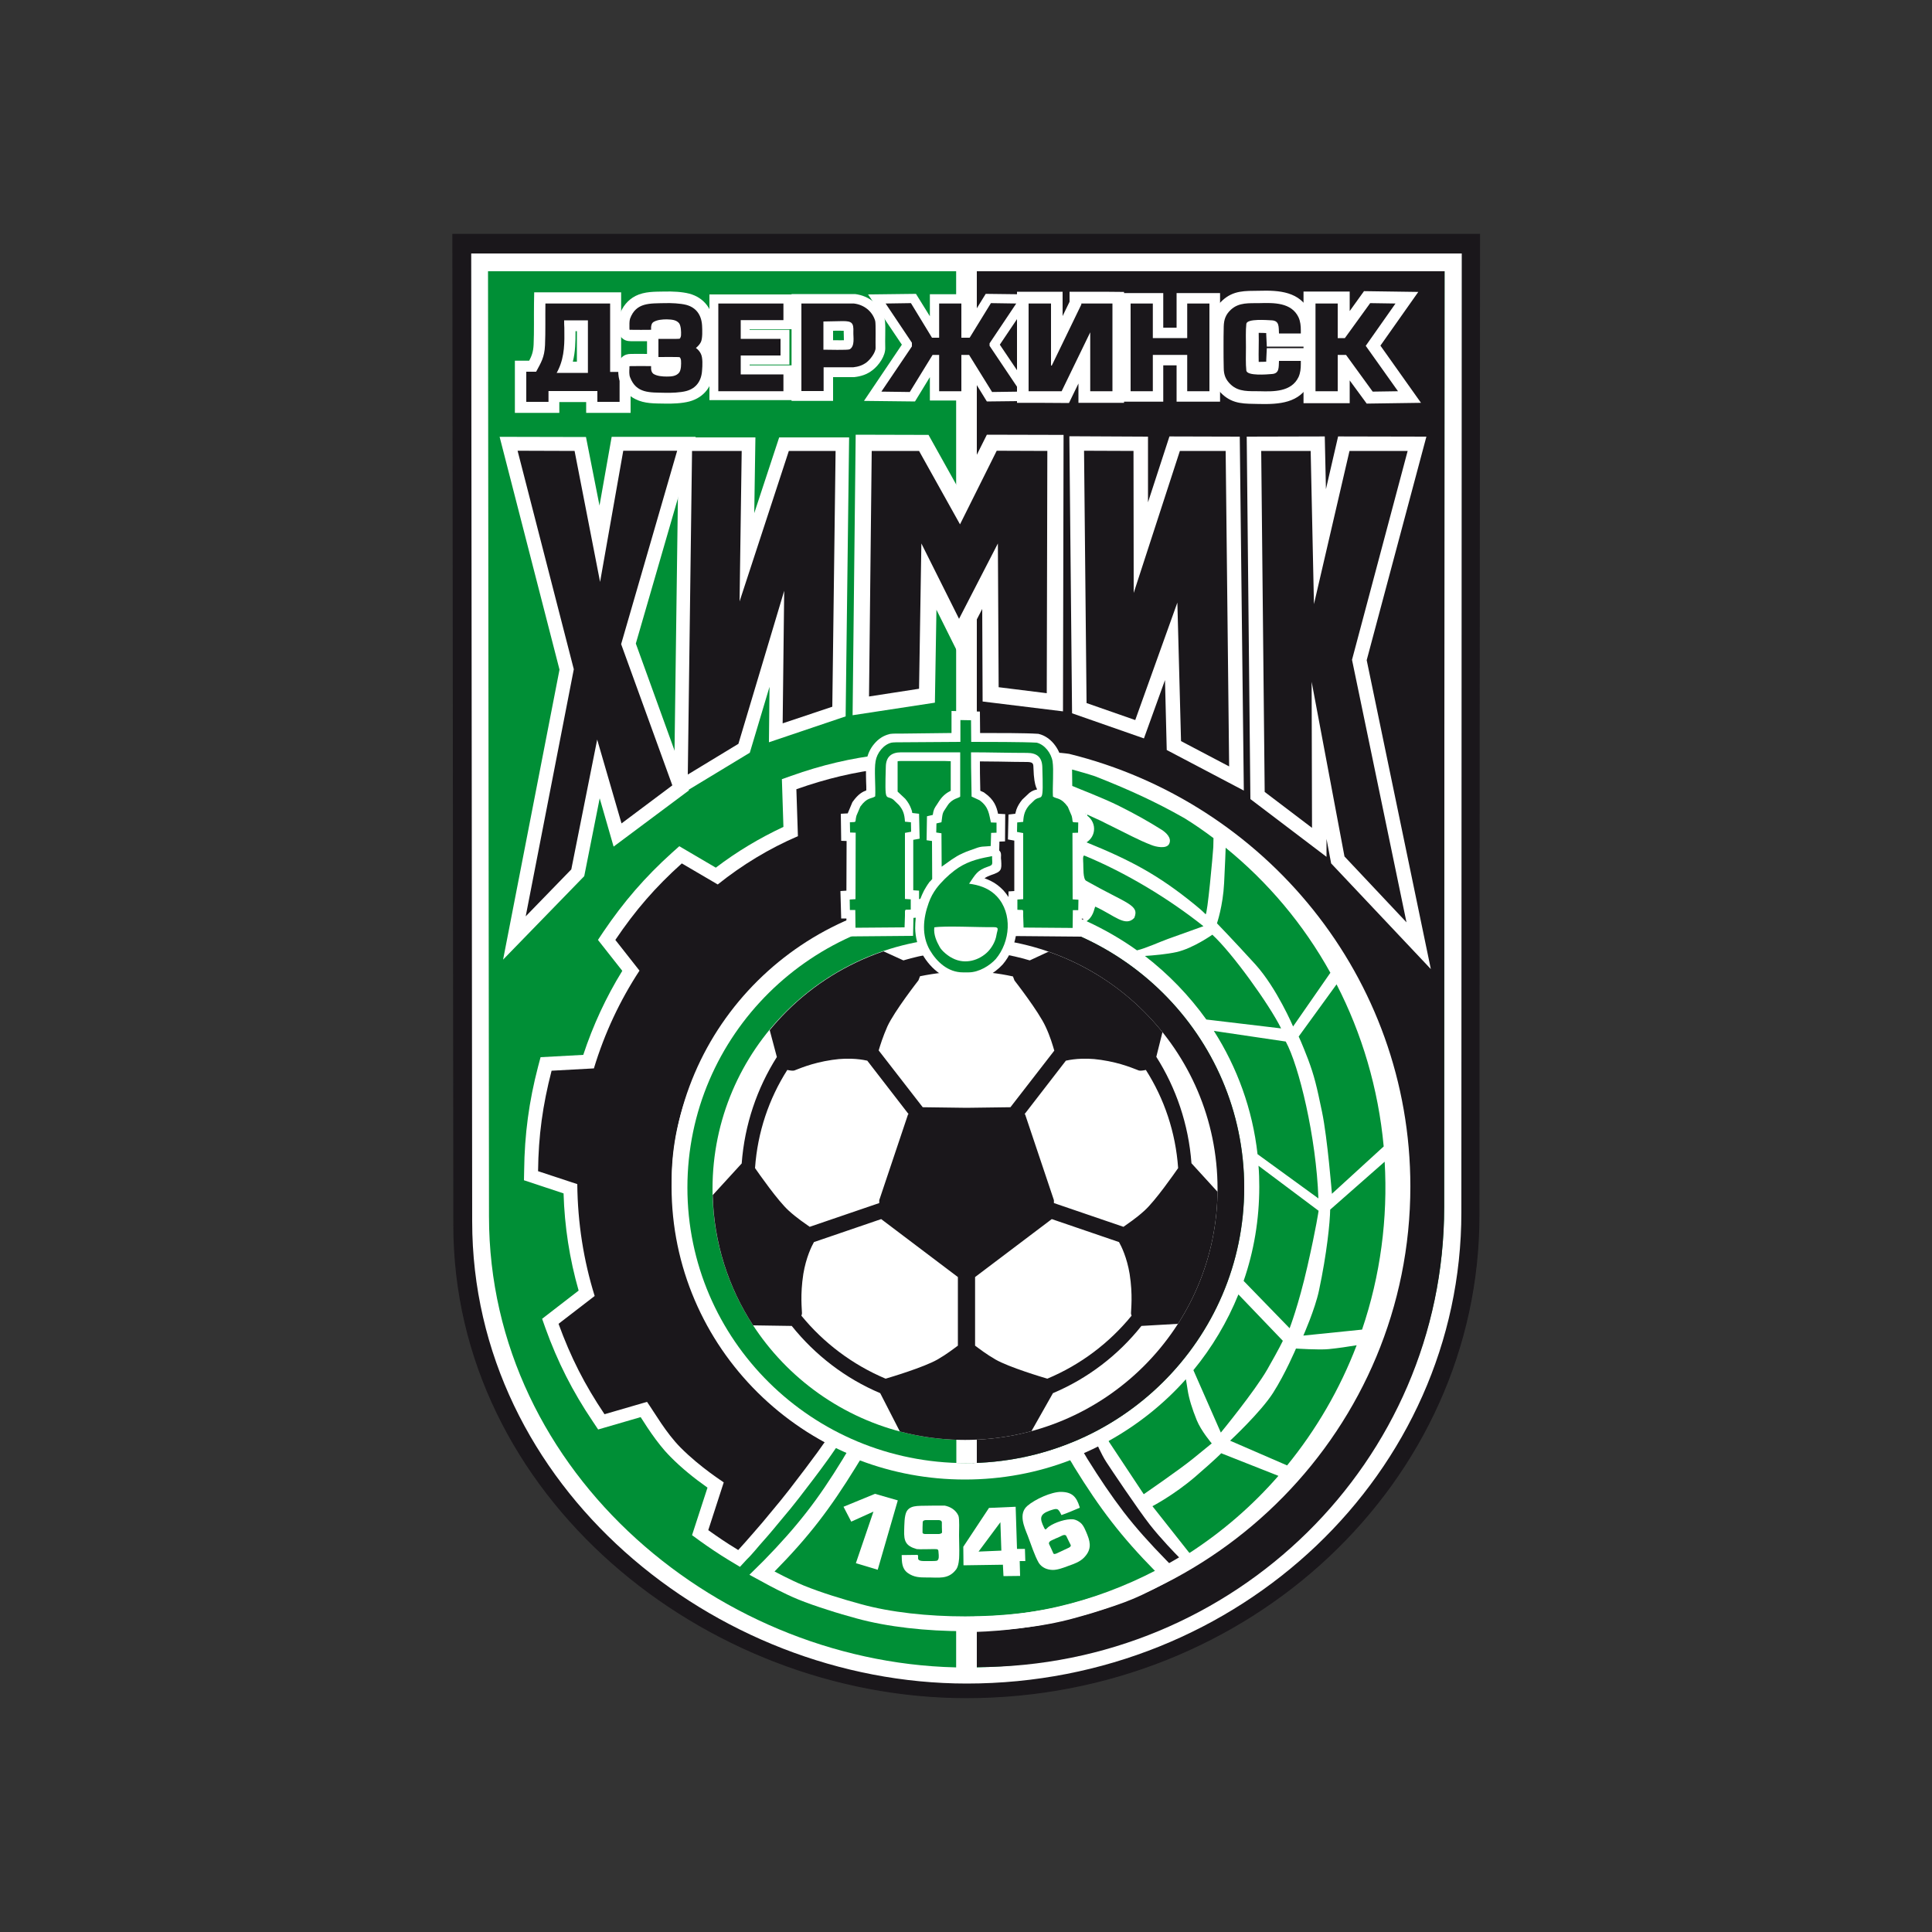 <?xml version="1.0" encoding="UTF-8"?> <svg xmlns="http://www.w3.org/2000/svg" xmlns:xlink="http://www.w3.org/1999/xlink" version="1.1" id="Layer_1" x="0px" y="0px" viewBox="0 0 1000 1000" style="enable-background:new 0 0 1000 1000;" xml:space="preserve"><rect x="0" y="0" width="1000" height="1000" fill="#333333" stroke="none"/> <style type="text/css"> .st0{fill-rule:evenodd;clip-rule:evenodd;fill:#1A171B;} .st1{clip-path:url(#SVGID_00000165214615407463649210000009521556150699102397_);fill-rule:evenodd;clip-rule:evenodd;fill:#FFFFFF;} .st2{clip-path:url(#SVGID_00000165214615407463649210000009521556150699102397_);fill-rule:evenodd;clip-rule:evenodd;fill:#008F36;} .st3{clip-path:url(#SVGID_00000165214615407463649210000009521556150699102397_);fill-rule:evenodd;clip-rule:evenodd;fill:#1A171B;} .st4{fill:none;stroke:#1A171B;stroke-width:0.527;stroke-miterlimit:22.926;} .st5{fill-rule:evenodd;clip-rule:evenodd;fill:#FFFFFF;} .st6{fill-rule:evenodd;clip-rule:evenodd;fill:#008F36;} .st7{clip-path:url(#SVGID_00000138569172065664283280000013689328238143900051_);fill-rule:evenodd;clip-rule:evenodd;fill:#1A171B;} .st8{clip-path:url(#SVGID_00000138569172065664283280000013689328238143900051_);fill-rule:evenodd;clip-rule:evenodd;fill:#FFFFFF;} .st9{clip-path:url(#SVGID_00000072998494418477407060000001404767217726571683_);fill-rule:evenodd;clip-rule:evenodd;fill:#1A171B;} .st10{fill:#FFFFFF;} </style> <g> <path class="st0" d="M765.5,629.1c0,137.8-118.8,249.6-265.3,249.6c-135.6,0-265.3-104.6-265.3-244.7l-0.5-512.7h531.4 C765.7,290.6,765.5,459.8,765.5,629.1L765.5,629.1z"></path> <g> <defs> <path id="SVGID_1_" d="M765.5,629.1c0,137.8-118.8,249.6-265.3,249.6c-135.6,0-265.3-104.6-265.3-244.7l-0.5-512.7h531.4 C765.7,290.6,765.5,459.8,765.5,629.1L765.5,629.1z"></path> </defs> <clipPath id="SVGID_00000124840285211462272740000014939485461383795365_"> <use xlink:href="#SVGID_1_" style="overflow:visible;"></use> </clipPath> <path style="clip-path:url(#SVGID_00000124840285211462272740000014939485461383795365_);fill-rule:evenodd;clip-rule:evenodd;fill:#FFFFFF;" d=" M756.4,627.5c0,134.7-114.6,243.9-256,243.9c-130.8,0-256-102.2-256-239.2l-0.5-501h512.7C756.6,296.6,756.4,462,756.4,627.5 L756.4,627.5z"></path> <path style="clip-path:url(#SVGID_00000124840285211462272740000014939485461383795365_);fill-rule:evenodd;clip-rule:evenodd;fill:#008F36;" d=" M747.5,625c0,131.5-110.7,238.1-247.2,238.1c-126.3,0-247.2-99.8-247.2-233.5l-0.5-489.2h495.1C747.7,302,747.5,463.5,747.5,625 L747.5,625z"></path> <path style="clip-path:url(#SVGID_00000124840285211462272740000014939485461383795365_);fill-rule:evenodd;clip-rule:evenodd;fill:#1A171B;" d=" M747.5,624.8c0,131.5-108.3,238.1-241.9,238.1V140.4h242.1C747.7,301.8,747.5,463.3,747.5,624.8L747.5,624.8z"></path> <polygon style="clip-path:url(#SVGID_00000124840285211462272740000014939485461383795365_);fill-rule:evenodd;clip-rule:evenodd;fill:#FFFFFF;" points=" 494.9,136.4 505.6,136.4 505.6,868.7 494.9,868.7 494.9,136.4 "></polygon> </g> <path class="st4" d="M765.5,629.1c0,137.8-118.8,249.6-265.3,249.6c-135.6,0-265.3-104.6-265.3-244.7l-0.5-512.7h531.4 C765.7,290.6,765.5,459.8,765.5,629.1L765.5,629.1z"></path> <polygon class="st5" points="310.3,261.7 316.6,226.1 360.1,226.1 329.1,333.1 356.6,409.1 317.6,438.2 310.4,413.2 302.4,453.5 260.4,496.7 289.6,346.6 258.6,226.1 303.3,226.2 310.3,261.7 "></polygon> <polygon class="st0" points="267.9,233.3 297,346.4 272.1,474.3 295.7,450 309.1,382.8 321.7,426.2 348,406.5 321.5,333.4 350.5,233.3 322.6,233.3 310.6,301.2 297.4,233.4 267.9,233.3 "></polygon> <polygon class="st5" points="390.4,265.6 403.3,226.4 439.5,226.4 437.7,370.8 398,384.2 398.3,355.5 388.1,389.6 348.8,413.4 351.3,226.4 391,226.4 390.4,265.6 "></polygon> <polygon class="st0" points="358.2,233.4 356,400.9 382.2,385 405.9,305.8 405.1,374.4 430.8,365.8 432.5,233.4 408.3,233.4 382.8,311.3 383.9,233.4 358.2,233.4 "></polygon> <polygon class="st5" points="496.5,253.6 510.8,225 550.5,225.1 550.2,368.2 508.6,363.1 508.4,315.2 496.2,338.7 484.7,315.6 483.9,363.7 441.3,370.2 442.9,225 480.6,225.1 496.5,253.6 "></polygon> <polygon class="st0" points="451.2,233.4 449.8,360.5 475.7,356.5 476.9,281.3 496.4,320.3 516.5,281.3 516.9,355.7 541.8,358.8 542.1,233.4 515.9,233.3 496.9,271.4 475.7,233.4 451.2,233.4 "></polygon> <polygon class="st5" points="594.2,260 605.3,225.9 641.7,226 643.8,409.2 603.9,388.2 603,352 592.1,382.2 554.9,369.2 553.5,225.8 594.2,226 594.2,260 "></polygon> <polygon class="st0" points="561.1,233.3 562.4,363.9 587.6,372.7 609.4,311.9 611.3,383.6 636.2,396.7 634.4,233.4 610.7,233.4 586.8,306.9 586.7,233.4 561.1,233.3 "></polygon> <polygon class="st5" points="686.3,253.2 692.6,225.9 738.3,226 707.4,341.7 740.6,501.6 689,446.9 686.6,434.2 686.6,443.5 647.2,413.6 645.3,226 685.7,225.9 686.3,253.2 "></polygon> <polygon class="st0" points="652.8,233.4 654.6,409.9 679.1,428.5 678.9,352.9 695.9,443.3 728,477.4 699.8,341.5 728.6,233.4 698.5,233.4 680.1,312.7 678.4,233.4 652.8,233.4 "></polygon> <polygon class="st5" points="388,170.4 388,170.7 408.6,170.7 408.6,188.7 388,188.7 388,189.1 410.2,189.1 410.2,207.1 367.2,207.1 367.2,152.4 410.2,152.4 410.2,170.4 388,170.4 "></polygon> <polygon class="st0" points="371.8,157.1 405.5,157.1 405.5,165.7 383.4,165.7 383.4,175.4 404,175.4 404,184 383.4,184 383.4,193.8 405.5,193.8 405.5,202.5 371.8,202.5 371.8,157.1 "></polygon> <path class="st5" d="M431.2,195.2v12.3h-21.5v-55.3h9.4l23.2,0l0.3,0c7.2,0.9,13.2,5.6,15.2,12.6c0.6,2.1,0.4,6.3,0.4,8.6 c0,2.1-0.1,4.4,0,6.5c0.2,4.2-3.3,9.2-6.6,11.7c-2.8,2.2-5.9,3.2-9.5,3.6l-0.2,0L431.2,195.2L431.2,195.2z M431.2,171.2v4.9 c0.6,0,1.2,0,1.7,0c1.1,0,2.6,0.1,3.9,0c0-1.4-0.1-3.8-0.1-4.5c0-0.1,0-0.3,0-0.4c-0.2,0-0.4,0-0.5,0 C434.5,171.1,432.8,171.2,431.2,171.2L431.2,171.2z"></path> <path class="st0" d="M414.7,157.1h4.4l22.9,0c5.1,0.6,9.5,3.9,11,9c0.4,1.5,0.1,11.3,0.2,13.9c0.1,2.4-2.8,6.1-4.6,7.5 c-2.1,1.6-4.3,2.3-6.9,2.6l-15.4,0v12.3h-11.5V157.1L414.7,157.1z M426.2,166.3V181c2.1,0,12.6,0.3,13.6-0.2c2.8-1.7,1.8-6.2,1.9-9 c0.2-4.7-0.8-5.6-5.5-5.6c-3.3,0-6.6,0.2-9.9,0.2H426.2L426.2,166.3z"></path> <polygon class="st5" points="502.5,164.6 510.2,152.1 535,152.4 517.5,178.4 537.1,207.5 510.8,207.8 502.5,194.3 502.5,207.3 481.3,207.3 481.3,195.2 473.6,207.8 447.2,207.5 466.8,178.4 449.3,152.4 474.1,152.1 481.3,163.7 481.3,152.3 502.5,152.3 502.5,164.6 "></polygon> <polygon class="st0" points="486.1,157.1 497.6,157.1 497.6,174.8 501.9,174.8 512.9,156.9 526,157.1 512.2,177.7 512.2,179 528.1,202.7 513.5,202.9 501.6,183.7 497.6,183.7 497.6,202.5 486.1,202.5 486.1,183.7 482.7,183.7 470.9,202.9 456.2,202.7 472,179.3 472,177.4 458.4,157.1 471.5,156.9 482.4,174.8 486.1,174.8 486.1,157.1 "></polygon> <polygon class="st5" points="558.2,198.5 553.3,208.6 537.7,208.5 526.4,208.5 526.4,151 550,151 550,163.6 553.6,156.2 553.6,151 571.3,151 581.8,151.1 581.8,208.5 558.2,208.5 558.2,198.5 "></polygon> <polygon class="st0" points="575.8,157.1 575.8,202.5 564.3,202.5 564.3,172 549.5,202.5 537.7,202.5 532.4,202.5 532.4,157.1 544,157.1 544,189.2 544.4,189.2 559.7,157.6 559.7,157.1 571.2,157.1 575.8,157.1 "></polygon> <polygon class="st5" points="602.1,169.6 609,169.6 609,151.7 631.5,151.7 631.5,207.9 609,207.9 609,189.1 602.1,189.1 602.1,207.9 579.7,207.9 579.7,151.7 602.1,151.7 602.1,169.6 "></polygon> <polygon class="st0" points="585.2,157.1 596.7,157.1 596.7,175 614.5,175 614.5,157.1 626,157.1 626,202.5 614.5,202.5 614.5,183.7 596.7,183.7 596.7,202.5 585.2,202.5 585.2,157.1 "></polygon> <polygon class="st5" points="698.6,161 706,150.7 734.1,151.1 714.5,178.9 735.5,208.5 707.4,208.9 698.6,196.9 698.6,208.7 674.7,208.7 674.7,150.9 698.6,150.9 698.6,161 "></polygon> <polygon class="st0" points="680.9,157.1 692.4,157.1 692.4,175 696.1,175 709.2,156.9 722.3,157.1 706.9,179 723.6,202.5 710.5,202.7 696.7,183.7 692.4,183.7 692.4,202.5 680.9,202.5 680.9,157.1 "></polygon> <path class="st5" d="M321.5,186.7h4.9v27h-23v-5.6l-13.9,0v5.6h-23v-27h7.4c1.3-2.5,2.1-4.5,2.3-8.3c0.3-7.1,0.1-14.3,0.2-21.4 l0.1-5.7l45,0V186.7L321.5,186.7z M296.5,187.2h2.1v-15.8h-0.7C297.9,177,297.8,182.1,296.5,187.2L296.5,187.2z"></path> <path class="st0" d="M315.8,157.1v35.4h4.9V208h-11.5v-5.6h-4.9l-20.4,0v5.6h-11.5v-15.6h5.1c2.5-4.7,4.3-7.3,4.6-13.7 c0.3-7,0.1-14.9,0.2-21.6L315.8,157.1L315.8,157.1z M288.1,193h16.2v-27.2h-12.3c0,1.3,0,2.6,0.1,3.9c0.1,7.5,0.2,14.5-3,21.4 C288.7,191.8,288.5,192.5,288.1,193L288.1,193z"></path> <path class="st5" d="M655.4,172.4c-1.3-0.1-2.7-0.1-3.9-0.1c0,2.5,0.1,5.1,0,7.5c0,2.4-0.1,5,0,7.5c1.3,0,2.7,0,3.9-0.1 c0-0.2,0-0.5,0-0.7l0.3-6.3h6.3c3.8,0,7.5,0,11.3,0h6.5l0.1,6.5c0,0.4,0,0.9,0,1.3l0,0.4l0,0.1c0,3.3-0.4,6.4-1.8,9.4l0,0.1 l-0.1,0.1c-5.2,10.7-16.1,11.2-26.3,11c-7.3-0.2-13.3,0.3-19.1-5.1c-4-3.7-5.7-8-5.8-13.4c-0.1-3.6-0.1-7.2-0.1-10.8 c0-3.6,0-7.2,0.1-10.8c0.1-5.5,1.8-9.7,5.8-13.4c5.8-5.4,11.8-5,19.1-5.1c10.3-0.3,21.2,0.3,26.3,11l0.1,0.1l0,0.1 c1.3,3,1.8,6.2,1.8,9.4l0,0.1l0,0.4c0,0.4,0,0.9,0,1.3l-0.1,6.5h-6.5c-3.8,0-7.5,0-11.3,0h-6.3l-0.3-6.3 C655.4,172.9,655.4,172.6,655.4,172.4L655.4,172.4z"></path> <path class="st0" d="M645.1,191.8c0.4,2.9,10.8,2,13.1,1.8c4.1-0.2,3.6-3.4,3.8-6.8c3.8,0,7.5,0,11.3,0c0,0.5,0,0.9,0,1.3l0,0.3 c0,2.3-0.2,4.6-1.2,6.8c-3.7,7.7-12.9,7.5-20.2,7.3c-5.3-0.1-10.6,0.5-14.8-3.4c-2.7-2.5-3.7-5.1-3.7-8.7 c-0.1-3.5-0.1-7.1-0.1-10.7c0-3.6,0-7.2,0.1-10.7c0.1-3.6,1-6.2,3.7-8.7c4.2-3.9,9.5-3.3,14.8-3.4c7.4-0.2,16.5-0.4,20.2,7.3 c1,2.2,1.2,4.5,1.2,6.8l0,0.3c0,0.4,0,0.9,0,1.3c-3.8,0-7.5,0-11.3,0c-0.2-3.4,0.3-6.6-3.8-6.8c-2.3-0.1-12.7-1-13.1,1.8 c-0.4,3.5-0.2,8.3-0.2,12C644.9,183.4,644.7,188.3,645.1,191.8L645.1,191.8z"></path> <path class="st5" d="M334.9,176.6c-2.8,0-5.6,0-8.4,0c-1.8,0-3.3-0.4-4.6-1.7c-1.7-1.6-1.8-3-1.9-5.1c-0.1-2.3-0.1-4.6,0.7-6.9 c1.5-4.2,4.2-7.6,8.2-9.7c4.8-2.4,9.9-2.2,15.1-2.3c4-0.1,9,0.1,12.8,1.1c7.8,2.1,12.2,8.3,12.6,16.2c0.2,3.6,0.4,8.1-1.3,11.3 c-0.1,0.1-0.1,0.3-0.2,0.4c0.1,0.1,0.1,0.3,0.2,0.4c1.6,3.3,1.4,7.7,1.3,11.3c-0.4,8-4.8,14.1-12.6,16.2c-3.8,1-8.8,1.2-12.8,1.1 c-5.2-0.1-10.3,0.1-15.1-2.3c-4.1-2-6.7-5.4-8.2-9.7c-0.8-2.3-0.7-4.5-0.7-6.9c0-2,0.2-3.5,1.9-5.1c1.4-1.3,2.9-1.7,4.6-1.7 c2.8-0.1,5.6,0,8.4,0V176.6L334.9,176.6z"></path> <path class="st0" d="M340.8,175.4c1.3,0,10.7,0.1,11-0.1c0.4-0.3,0.7-1.3,0.7-1.8c0.1-1.7,0-4.8-1-6.2c-1.6-1.9-4.1-1.9-6.4-2 c-2.2,0-5,0.2-6.9,1.4c-0.7,0.5-0.9,1-1.1,1.9l-0.1,0.7c0,0.5,0,1,0,1.4c-3.4,0-7.1,0.1-10.5,0c-0.9,0-0.6,0.2-0.7-1 c0-1.4-0.1-3.4,0.3-4.7c3.1-8.6,10.4-7.9,18-8.1c3.2-0.1,8,0.1,11.1,0.9c5.2,1.4,7.9,5.3,8.2,10.8c0.1,2.2,0.3,6.4-0.6,8.4 c-0.6,1.2-1.5,2.2-2.6,3.1c1.1,0.8,2,1.8,2.6,3.1c1,2,0.8,6.1,0.6,8.4c-0.3,5.5-3,9.4-8.2,10.8c-3,0.8-7.9,1-11.1,0.9 c-7.6-0.2-14.8,0.5-18-8.1c-0.5-1.3-0.4-3.3-0.3-4.7c0-1.2-0.2-0.9,0.7-1c3.4-0.1,7,0,10.5,0c0,0.5,0,1,0,1.4l0.1,0.7 c0.2,0.8,0.4,1.3,1.1,1.9c1.9,1.2,4.7,1.4,6.9,1.4c2.3,0,4.8-0.1,6.4-2c1.1-1.4,1.1-4.5,1-6.2c0-0.5-0.3-1.5-0.7-1.8 c-0.3-0.2-9.8-0.1-11-0.1V184v-8V175.4L340.8,175.4z"></path> <path class="st5" d="M366.2,770c-6.8-4.8-13.4-10.1-19.2-16c-1-1-1.9-2-2.9-3.1c-3.3-3.8-6.2-7.8-9-12c-1.2-1.8-2.3-3.6-3.5-5.4 l-22,6.4l-2.8-4.2c-10.4-15.4-18.2-30.8-24.5-48.3l-1.7-4.8l18.9-14.6c-4.7-16.4-7.3-33.2-7.8-50.3l-20.5-6.8l0.1-5.1 c0.2-18.6,2.5-35.7,7.2-53.7l1.3-4.9l22.1-1.2c5-15.2,11.8-29.9,20.2-43.5l-12.6-16l2.8-4.2c10.4-15.4,21.7-28.5,35.5-40.9l3.8-3.4 l18.9,11.1c10.9-8.3,22.6-15.3,35-21.1l-0.8-24.7l4.8-1.7c15.7-5.6,30.9-9.2,47.4-11.1l7.7-0.9v84.7l-5,1.4 c-19.6,5.5-37.7,15.8-53.1,29.1c-16.2,13.9-29.7,31.2-39,50.4c-8.8,18.1-13.9,38.3-13.1,58.5c2.2,53.3,23.5,91.6,66.9,121.4l15.2,9 l-4.3,6.1c-1.2,1.8-2.5,3.6-3.7,5.3c-4.8,6.7-9.9,13.3-14.9,19.8c-2.8,3.6-5.7,7.2-8.7,10.7c-3.3,4-6.6,8-10,11.8 c-1.3,1.4-2.5,2.9-3.8,4.4c-1.4,1.6-3,3.5-4.5,4.9L383,811l-5.8-3.5c-5.1-3.1-10-6.4-14.9-9.9l-4.1-3L366.2,770L366.2,770z"></path> <path class="st0" d="M382.1,802.3c0.6-0.6,6.8-7.6,7.8-8.8c3.2-3.6,6.3-7.3,9.9-11.7c2.6-3.1,5.4-6.5,8.6-10.6 c4.9-6.3,12.2-16,14.8-19.6c2.6-3.6,2.7-3.9,3.7-5.2l-9-5.3c-40.3-27.6-67.6-65.6-70.1-126.9c-2.5-61.4,46.6-126.9,110.3-144.9 v-71.6c-16.1,1.9-30.3,5.3-45.9,10.8l0.8,24.3c-14.9,6.4-28.9,14.9-41.5,25l-18.6-10.9c-13.7,12.3-24.1,24.3-34.4,39.6l12.5,15.9 c-10.1,15.4-18.1,32.4-23.6,50.6l-21.9,1.2c-4.6,17.8-6.8,33.6-7,52l20.3,6.7c0.2,20.2,3.3,39.6,9,57.9l-18.7,14.4 c6.3,17.3,13.5,31.5,23.8,46.8l22-6.4c4,5.7,9.7,15.9,17.3,23.6c10.5,10.6,22.8,18.2,22.4,18.1l-8,24.7c4.9,3.5,9.6,6.7,14.4,9.6 L382.1,802.3L382.1,802.3z"></path> <path class="st5" d="M499.7,463.5c84,0,152.1,67.5,152.1,150.7c0,83.2-68.1,150.7-152.1,150.7c-84,0-152.1-67.5-152.1-150.7 C347.6,531,415.7,463.5,499.7,463.5L499.7,463.5z"></path> <path class="st6" d="M499.9,472.1c79.6,0,144.1,63.8,144.1,142.6s-64.5,142.6-144.1,142.6s-144.1-63.8-144.1-142.6 S420.3,472.1,499.9,472.1L499.9,472.1z"></path> <g> <defs> <path id="SVGID_00000147929594150600003860000002034937202142299571_" d="M499.9,472.1c79.6,0,144.1,63.8,144.1,142.6 s-64.5,142.6-144.1,142.6s-144.1-63.8-144.1-142.6S420.3,472.1,499.9,472.1L499.9,472.1z"></path> </defs> <clipPath id="SVGID_00000135653147488765989270000016529543300674767026_"> <use xlink:href="#SVGID_00000147929594150600003860000002034937202142299571_" style="overflow:visible;"></use> </clipPath> <polygon style="clip-path:url(#SVGID_00000135653147488765989270000016529543300674767026_);fill-rule:evenodd;clip-rule:evenodd;fill:#1A171B;" points=" 503.4,481.7 652.7,481.7 652.7,761.4 503.4,761.4 503.4,481.7 "></polygon> <polygon style="clip-path:url(#SVGID_00000135653147488765989270000016529543300674767026_);fill-rule:evenodd;clip-rule:evenodd;fill:#FFFFFF;" points=" 495,481.7 505.6,481.7 505.6,761.4 495,761.4 495,481.7 "></polygon> </g> <path class="st5" d="M499.5,485.3c72.2,0,130.7,58.2,130.7,130s-58.5,130-130.7,130c-72.2,0-130.7-58.2-130.7-130 S427.3,485.3,499.5,485.3L499.5,485.3z"></path> <g> <defs> <path id="SVGID_00000135664009192654561120000016899197275077294506_" d="M499.5,485.3c72.2,0,130.7,58.2,130.7,130 s-58.5,130-130.7,130c-72.2,0-130.7-58.2-130.7-130S427.3,485.3,499.5,485.3L499.5,485.3z"></path> </defs> <clipPath id="SVGID_00000158726285676746190580000014094235229326105764_"> <use xlink:href="#SVGID_00000135664009192654561120000016899197275077294506_" style="overflow:visible;"></use> </clipPath> <path style="clip-path:url(#SVGID_00000158726285676746190580000014094235229326105764_);fill-rule:evenodd;clip-rule:evenodd;fill:#1A171B;" d=" M470,576.8l-14.9,44.4l0,1.5l-36,12.3c-2.2-1.6-6.4-4.3-10.9-8.4c-5.7-5.2-15.3-19-17.4-22c1.3-18.6,7.2-35.9,16.7-50.8 c1.4,0.3,2.8,0.5,3.6,0.3c1.8-0.6,8.7-3.9,19.6-5.5c9.8-1.5,16.8,0.1,18.2,0.4l21.4,27.7L470,576.8L470,576.8z M530.6,576.8 l14.9,44.4l0,1.5l36,12.3c2.2-1.6,6.4-4.3,10.9-8.4c5.7-5.2,15.3-19,17.4-22c-1.3-18.6-7.2-35.9-16.7-50.8 c-1.4,0.3-2.8,0.5-3.6,0.3c-1.8-0.6-8.7-3.9-19.6-5.5c-9.8-1.5-16.8,0.1-18.2,0.4l-21.4,27.7L530.6,576.8L530.6,576.8z M500.1,492.3L500.1,492.3c-11.3,0-22.2,1.7-32.5,4.8l-10.3-4.7c-19.1,6.5-36.2,17.2-50.1,31.1c-3.1,3.1-6,6.3-8.8,9.7l3.7,13.9 c-10.2,16.1-16.7,34.9-18.2,55.1l-15,16.4c0.6,24.8,8.2,47.9,20.9,67.4l20,0.3c12.1,15.1,27.8,27.2,45.8,34.8l10.2,19.9 c10.8,2.9,22.1,4.4,33.8,4.4c11.8,0,23.3-1.6,34.2-4.5l11.2-19.8c18-7.6,33.7-19.6,45.8-34.8l19.1-1.1 c12.6-19.7,20.1-43.1,20.4-68.2l-13.6-14.9c-1.5-20.2-8-39-18.2-55.1l3.2-12.8c-3-3.8-6.3-7.4-9.7-10.8 c-13.8-13.7-30.6-24.3-49.3-30.8l-9.7,4.5c-10.3-3.1-21.2-4.8-32.5-4.8v0l-0.2,0L500.1,492.3L500.1,492.3z M500.1,502.8 L500.1,502.8l0.2,0h0h0h0h0h0l0.2,0v0c8.2,0,16.1,0.9,23.8,2.6l0.8,2.1c0,0,12.5,16,16.1,23.9c2.4,5.1,3.7,9.7,4.5,12.4L523,573.1 l-22.7,0.3l-22.7-0.3l-22.8-29.4c0.8-2.7,2.2-7.2,4.5-12.4c3.6-7.9,16.1-23.9,16.1-23.9l0.8-2.1 C484,503.7,491.9,502.8,500.1,502.8L500.1,502.8z M585.7,681c-0.2-0.5-0.3-1-0.3-1.3c0-1.9,1-9.4-0.7-20.3 c-1.4-8.5-4.3-14.4-5.5-16.5l-34.8-11.9l-39.7,30v35.5c2.3,1.7,5.9,4.5,10.6,7.2c7,4,24.4,9.2,26.8,9.9 C559.3,706.4,574.2,695.1,585.7,681L585.7,681z M414.8,681c0.2-0.5,0.3-1,0.3-1.3c0-1.9-1-9.4,0.7-20.3c1.4-8.5,4.3-14.4,5.5-16.5 l34.8-11.9l39.7,30v35.5c-2.3,1.7-5.9,4.5-10.6,7.2c-7,4-24.4,9.2-26.8,9.9C441.3,706.4,426.3,695.1,414.8,681L414.8,681z"></path> </g> <path class="st10" d="M395.3,807.8c8.7-8.9,15.7-16.8,22.1-25c6.5-8.3,12.4-17.1,18.9-27.7c0.2-0.3,0.6-1.1,1-1.7 c0.5-0.8,0.9-1.5,1.3-2.1l3.5-5l5.7,2.2c8.2,3.1,16.6,5.5,25.3,7c8.4,1.5,17.2,2.3,26.3,2.3c9.1,0,17.9-0.8,26.3-2.4 c8.7-1.6,17.2-4,25.3-7.1l5.7-2.2l3.6,4.9c0.6,0.8,0.9,1.4,1.4,2.2c0.4,0.6,0.8,1.4,1,1.7c6.6,10.6,12.5,19.3,18.9,27.7 c6.4,8.3,13.4,16.1,22.1,25l7.3,7.5l-9.2,5c0,0-8.8,4.8-15.9,7.7l0,0c-4.6,1.9-9.9,3.7-15.2,5.4c-5.2,1.7-10.4,3.2-15.2,4.5 c-16,4.4-36.1,6.6-56.1,6.6c-20,0-40-2.2-56-6.6c-4.8-1.3-10-2.8-15.2-4.5c-5.3-1.7-10.6-3.5-15.2-5.4l0,0 c-7.1-2.9-15.9-7.7-15.9-7.7l-9.2-5L395.3,807.8L395.3,807.8z M429.9,792.4c-4.9,6.3-10,12.4-15.9,18.7c1.7,0.8,3.4,1.6,5,2.2l0,0 c4.5,1.8,9.3,3.5,14.1,5c4.9,1.6,9.9,3,14.6,4.3c14.7,4,33.2,6.1,51.8,6.1c18.7,0,37.3-2,51.9-6.1c4.7-1.3,9.7-2.7,14.6-4.3 c4.8-1.5,9.6-3.2,14.1-5l0,0c1.6-0.7,3.4-1.5,5-2.2c-5.9-6.4-11.1-12.4-15.9-18.7c-6.4-8.2-12.2-16.8-18.6-27.1 c-7.1,2.4-14.4,4.2-21.9,5.6c-9.6,1.7-19.3,2.7-29.2,2.7c-9.8,0-19.5-0.9-29.1-2.6c-7.5-1.4-14.8-3.2-21.9-5.6 C442.1,775.6,436.3,784.2,429.9,792.4L429.9,792.4z"></path> <path class="st6" d="M400.9,813.4c17.9-18.2,28.7-32.4,42.1-54.1c1-1.6,1.6-2.7,2.1-3.4c16.9,6.4,35.2,9.9,54.3,9.9 c19.2,0,37.6-3.5,54.5-10c0.5,0.7,1.1,1.8,2.1,3.5c13.4,21.7,24.2,35.9,42.1,54.1c0,0-8.4,4.5-15.1,7.3c-9.1,3.7-20,7-29.5,9.6 c-30.5,8.4-77.2,8.5-107.9,0c-9.5-2.6-20.4-5.9-29.5-9.6C409.3,817.9,400.9,813.4,400.9,813.4L400.9,813.4z"></path> <path class="st5" d="M553.4,390.2C654.8,415.2,730,505.9,730,614.1c0,124.9-100.2,226.5-225.3,230.6l-0.1-8 c38.5-0.3,74.6-12,105.7-30.6c-1.6-1.6-9.5-9.7-15.2-17c-6.3-8.1-19.9-28.4-22.5-32.4c-2.6-4-5.4-10.6-5.4-10.6l46-36.6l20.6-33.4 l14.5-42.3l-3.3-61.2L627,540.4l-32.3-39.5l-26.1-14.5l-7.4-6.1l-8.6-65.9l-6.4-4l-0.9-13.6c0.1-1.3-2.1-5.1-0.1-6.7 C546.6,389.1,551.7,390,553.4,390.2L553.4,390.2z"></path> <path class="st6" d="M596.5,779.6c0,0,11-5.7,22.1-15.2c11-9.5,13.5-12.2,13.5-12.2l29.6,11.7c-13.4,15.4-28.9,28.8-46,39.9 c-0.1-0.1-0.2-0.3-0.4-0.4L596.5,779.6L596.5,779.6z M588.5,491.9c4.7-1.1,12.3-4.6,16-5.9c6.1-2.2,12.3-4.4,18.4-6.6 c-18.1-14.4-40.2-27.7-61.5-36.5c-1.2-0.5-0.7,3.1-0.7,4.1c0.1,1.9-0.2,8,1.5,8.9c21.2,12,27.7,12.4,24.9,19.2 c-4.6,4.9-10.3-1.3-20.1-5.8c-0.5-0.2-0.6,4.3-3.9,7c-0.2,0.2-0.5,0.4-0.7,0.5C571.7,481.1,580.4,486.1,588.5,491.9L588.5,491.9z M618.6,468.4c1.7,1.4,3.4,2.8,5,4.4l0.4,0.4c0.9,0.9,3.8-31.1,4-34.7l0.1-4.7c-4.8-3.6-9.8-7.1-15-10.3 c-15.3-8.7-29.5-15.1-46.3-21.7c-3.9-1.3-7.9-2.4-11.9-3.5l0.1,8.5c3.4,1.5,15.7,6.1,24.3,10.4c8.6,4.3,15,7.9,22,12.3 c2.2,1.4,5.3,4.2,3.9,7.2c-1.3,2.9-7,1.6-9.2,0.7c-6.6-2.5-13.5-6.3-19.9-9.4c-2.1-1-5.2-2.6-6.2-3.1c-1-0.5-4.4-2-8.3-3.8l0.1,0.4 c2.8,1.5,4.6,4.4,4.6,7.5c0,3-1.6,5.5-3.9,7l0,0C585.2,445.3,599.5,452.8,618.6,468.4L618.6,468.4z M669.3,531.3 c0,0-8.4-19.8-19.5-32.1c-11.2-12.3-19.9-21.3-19.9-21.3s3.1-9,3.7-20.8c0.6-11.8,0.7-15.8,0.8-18.3c21.8,17.7,40.3,39.6,54.2,64.7 L669.3,531.3L669.3,531.3z M592.6,494.8c4.6-0.3,11.3-0.9,16.3-2c8.6-1.9,18.6-9,18.6-9c10.1,9.2,29.5,36.1,35.6,48.5l-38.7-4.6 C615.5,515.3,604.8,504.2,592.6,494.8L592.6,494.8z M682.4,620.3l-31.5-22.9c-2.6-23.3-10.6-45-22.6-63.8l37.2,5.5 C672.3,551.5,681.3,588.6,682.4,620.3L682.4,620.3z M689.4,617.9c0,0-2.3-28.8-5.1-42.3c-2.8-13.5-4-18.6-7.2-27.2 c-3.3-8.6-4.9-11.9-4.9-11.9l19.6-27c13.1,25.4,21.6,53.8,24.4,83.9L689.4,617.9L689.4,617.9z M667.5,687.5L643.7,663 c5.3-15.3,8.1-31.7,8.1-48.8c0-3.6-0.1-7.2-0.4-10.8l31.1,23.3c0,0-1.2,8.6-5.8,28.8C672.1,675.7,667.5,687.5,667.5,687.5 L667.5,687.5z M674.6,691.3c0,0,6-13.5,8.1-23.3c4.1-19.3,5.7-35.4,5.8-41.9l28.2-24.8c1.7,29.4-2.2,58.9-11.7,86.9L674.6,691.3 L674.6,691.3z M636.7,745.7c0,0,15.8-14.7,22.2-24.7c6.4-10,11.9-23,11.9-23s11.9,0.8,16.9,0.3c5-0.5,10.3-1.3,14.5-2 c-8.7,22.8-21,43.8-36,62.2L636.7,745.7L636.7,745.7z M631.9,741.5c0,0,17.4-21.2,24-32.6c6.5-11.4,8.1-14.9,8.1-14.9L641,670 c-5.8,14.3-13.7,27.5-23.3,39.2L631.9,741.5L631.9,741.5z M573.9,746.1l18.1,27.3c0,0,18.5-12.7,25.5-18.4c7-5.7,9.7-7.9,9.7-7.9 s-5.5-6.4-7.8-12.1c-2.3-5.7-4-11-4.7-15.7c-0.4-2.7-0.7-4.4-0.9-5.4c-11.3,12.7-24.8,23.5-39.9,31.9L573.9,746.1L573.9,746.1z"></path> <path class="st5" d="M482.2,479.9c0,0,2.7,10.6,3.6,11.7c1,1.1,9.9,7.8,11.2,7.8c1.3,0,11.4,1,12.3-0.3c0.8-1.3,7.7-9.2,7.7-9.2 s0.7-5.9,1.1-8c0.4-2.1,3.2-2.7-1.1-4.7c-4.3-2.1-9.6-3.3-16.3-3.3c-6.7,0-12,0.6-13.3,1.3c-1.3,0.7-5,3.6-5,3.6L482.2,479.9 L482.2,479.9z"></path> <path class="st10" d="M492.5,379.4l0-11.4l14.7,0.3l0.1,11.1c9.2,0,23.9,0,29.6,0.4l0.4,0l0.4,0.1c3,0.7,5.7,2.6,7.7,5 c2,2.4,3.5,5.4,4,8.5c0.5,3,0.4,7.2,0.3,11.4c0,1.5-0.1,3.1-0.1,4.4c1.9,0.7,4.1,1.9,6.9,5.7l0.3,0.4l2.3,5.5l0.1,0.3l3.6,0.2 l-0.2,14l-2.8,0.1l0.1,25.7l3.1,0.2l-0.4,14.2l-2.7,0l-0.1,9.3l-34-0.3c-1,5.4-3.3,10.6-6.8,14.7l-0.1,0.1c-2,2.2-4.9,4.5-8.2,6.1 c-2.9,1.4-6.1,2.4-9.3,2.4h-2.9c-4.5,0-8.5-1.4-12-3.8c-3.8-2.6-6.9-6.2-9.1-10.1l0,0c-2.5-4.2-3.6-8.8-3.7-13.4 c0-1.8,0.1-3.7,0.3-5.5l-1.2,0.1l-0.2,9.3l-34.4,0.3l-0.1-9.3l-2.7,0l-0.4-14.2l3.1-0.2l0.1-25.7l-2.8-0.1l-0.2-14l3.6-0.2l0.1-0.3 l2.3-5.5l0.3-0.4c2.7-3.8,5-5,6.9-5.7c0-1.4,0-2.9-0.1-4.4c-0.1-4.2-0.2-8.4,0.3-11.4c0.5-3,1.9-6,4-8.4c2-2.4,4.7-4.2,7.7-4.9 l0.3-0.1c0.7-0.1,1.8-0.2,3-0.2c1,0,2.3,0,3.7,0L492.5,379.4L492.5,379.4z M545.5,417.6c-1-0.3-2-0.6-3.2-1.5 c-0.8,0.7-1.9,1-3.3,1.4c-0.2,0.1-0.4,0.1-0.6,0.2L536,420c-0.6,0.7-1,1.4-1.3,2.2c-0.3,0.9-0.5,2-0.6,3.6l-0.1,1.6l0.1,0l0,42.4 l-0.3,0c0.3,0.9,0.3,1.9,0.3,3.4l0,0.9l0,1.5l16.3,0.2l0-6.5l-0.2-42.5l0.3,0c-0.2-0.5-0.2-1.1-0.3-1.8c0-0.3-0.1-0.6-0.2-1.2 l-1.6-3.8C547.2,418.1,546.3,417.9,545.5,417.6L545.5,417.6z M522,464.3v-2.9l3-0.2l0-26.1l-3.3-0.6l0.3-12.9l3.5-0.4 c0.2-0.8,0.4-1.5,0.6-2.2c0.7-1.9,1.7-3.5,3-5.1l0.2-0.2l3.3-3.1l0.2-0.2c1.6-1.2,2.7-1.5,3.7-1.7c1.1-0.3-1.3,0.4-1.6-11.5v0 c0-1.2-0.2-1.9-0.6-2.2c-0.4-0.4-1.4-0.6-2.7-0.6c-3.6,0-9.1-0.1-14.5-0.2c-3.1,0-6.1-0.1-9.9-0.1c0,3.3,0,8.1,0.2,15.2l1.8,0.8 l0.4,0.3c5,3.5,6.2,7.1,7,10.8l3.7,0.2l-0.1,14.1l-2.9,0.1l-0.1,4.6c1,1,1,1.9,0.9,3.5c0,0.1,0,0.2,0,0.4c0,0.2,0,0.7,0.1,1.1 c0.3,5.1,0.3,5.9-5.4,7.8l0,0c-1.4,0.5-2.4,1-3.2,1.6c1.1,0.4,2.1,0.8,3.1,1.3c2.5,1.2,4.7,2.9,6.7,5 C520.4,462,521.2,463.1,522,464.3L522,464.3z M500.9,416.5l-1.2-0.5c-0.7,0.6-1.5,0.9-2.5,1.3c-0.9,0.3-2.3,0.9-3.1,2.2l0,0 c-0.6,0.9-1,1.5-1.3,2c-0.7,1-0.7,1.1-1.2,4.7l-0.1,1l0.2,0l0,12.6c1.3-0.9,2.5-1.5,4.6-2.5c1.6-0.8,3.3-1.4,5-1.9 c0.6-0.2,1.1-0.4,2-0.7h0c2.1-0.8,3.5-1,4.9-1.2l0.2-6.9c-0.2-0.9-0.4-1.5-0.5-2.2c-0.5-2.3-1-4.5-3.2-6.3L500.9,416.5L500.9,416.5 z M482.5,455l-0.1-19.7l-2.8-0.4l0.2-12.4l3-0.7c0.4-2.8,0.8-3.4,2.3-5.6c0.3-0.5,0.7-1.1,1.1-1.7l0,0c1.9-2.9,4.1-4.3,5.9-5.2 l0-15.3l-2.9-0.1v0h-19.9v0l-1.6,0c-3.2,0,0.7,0-1.6,0c-1.3,0-2.2,0.2-2.7,0.6c-0.4,0.4-0.6,1.1-0.6,2.3v0 c-0.4,11.9-2.8,11.2-1.6,11.5c0.9,0.3,2.1,0.6,3.7,1.7l0.2,0.2l3.3,3.1l0.2,0.2c1.4,1.7,2.3,3.2,3,5.1c0.3,0.7,0.5,1.4,0.6,2.2 l3.5,0.4l0.3,12.9l-3.3,0.6l0,26.1l3,0.2v6.2c0.2-0.6,0.4-1.2,0.6-1.8c0.6-1.5,1.2-3,2-4.5c0.8-1.4,1.6-2.8,2.6-4.1l0-0.1 C481.4,456.3,482,455.6,482.5,455L482.5,455z M458.6,417.4c-1.4-0.4-2.5-0.7-3.3-1.4c-1.2,0.9-2.2,1.2-3.2,1.5 c-0.8,0.2-1.7,0.5-3.1,2.4l-1.6,3.8c-0.1,0.6-0.2,0.9-0.2,1.2c-0.1,0.7-0.1,1.2-0.3,1.8l0.3,0l-0.2,42.5l0,6.5l16.3-0.2l0-1.5 l0-0.9c0-1.5,0-2.5,0.3-3.4l-0.3,0l0-42.4l0.1,0l-0.1-1.6c-0.1-1.5-0.3-2.7-0.6-3.6c-0.3-0.7-0.7-1.4-1.3-2.2l-2.4-2.3 C459,417.5,458.8,417.4,458.6,417.4L458.6,417.4z M516.6,475.5c-0.6-3.1-1.9-6-4-8.3c-1.2-1.3-2.6-2.3-4.1-3 c-1.8-0.9-3.8-1.5-5.8-1.9l0,0l-0.7-0.1l-1.3-0.2l-7-1.3l4-5.8c0.7-1,0.9-1.3,1-1.5l0.6-0.8c-0.9,0.5-1.8,1.1-2.6,1.8 c-1.5,1.1-3,2.5-4.6,4c-1.4,1.4-2.7,2.9-3.8,4.3l0,0c-0.7,1-1.3,1.9-1.9,3c-0.5,1-1,2.1-1.5,3.3c-0.8,2.2-1.4,4.4-1.8,6.6 c3.9-0.6,12.2-0.4,19.8-0.2c4.3,0.1,8.4,0.2,11.1,0.1C515.1,475.3,515.9,475.3,516.6,475.5L516.6,475.5z M502.8,484.4 c-5-0.1-10.3-0.2-14.1-0.1c0.4,1.3,1.1,2.5,1.6,3.5l0.1,0.2c0.2,0.4,0.8,1.1,1.6,1.7c1.1,0.9,2.3,1.8,3.2,2.2l0,0 c2.1,1.1,4.3,1.3,6.4,0.9c2.5-0.5,4.8-1.8,6.5-3.5c0.7-0.7,1.4-1.7,2-2.9c0.3-0.6,0.6-1.2,0.8-1.9 C508.5,484.5,505.7,484.4,502.8,484.4L502.8,484.4z"></path> <path class="st6" d="M497.1,384l0-11.3l5.5,0.1l0.1,11.2c7.8,0,27,0,33.9,0.4c4.1,1,7.5,5.4,8.2,9.7c0.7,4.4-0.1,13.2,0.2,18.2 c2,1.4,4.1,0.3,7.7,5.3l2,4.7c1,3.7-0.7,3.2,3.4,3.4l-0.1,5.3l-2.9,0.1l0.1,34.4l3,0.2l-0.1,5.4l-2.8,0l-0.1,9.2l-25.4-0.2l-0.2-6 c0-4.1,0.4-2.9-3-3.2v-5.3l3-0.2l0-34.2l-3.2-0.6l0.1-4.9l3.1-0.3c0.2-3.9,1-6.1,3.1-8.6l2.9-2.8c3.9-2.9,4.5,2.9,3.9-17.1 c-0.2-5.1-2.9-7.2-7.9-7.2c-9.7,0-19.3-0.3-29-0.3c0,3.6,0,9.5,0.3,22.9l4.1,1.9c4.9,3.5,4.9,7.4,5.9,11.5l2.9,0.1l0,5.2l-2.8,0.1 l-0.2,6.8c-3.7,0.4-4.7,0-7.8,1.2c-2.1,0.8-4.5,1.5-6.6,2.5c-2.7,1.2-3.6,1.9-5.8,3.3l-5.2,3.7l-0.1-17.3l-2.7-0.4l0.1-4.7l2.6-0.6 c0.7-5.9,0.6-4.6,3.1-8.6c2.4-3.8,6.1-3.9,6.6-4.7l0-22.9h-6.8l0,0l-0.7,0h-19.9c-1.1,0-2.2,0-3.2,0c-5,0-7.8,2.3-7.9,7.4 c-0.6,20,0,14.2,3.9,17.1l2.9,2.8c2.1,2.5,2.9,4.7,3.1,8.6l3.1,0.3l0.1,4.9l-3.2,0.6l0,34.2l3,0.2v5.3c-3.3,0.3-3-0.9-3,3.2l-0.2,6 l-25.4,0.2l-0.1-9.2l-2.8,0l-0.1-5.4l3-0.2l0.1-34.4l-2.9-0.1l-0.1-5.3c4-0.2,2.4,0.3,3.4-3.4l2-4.7c3.6-5,5.7-3.9,7.7-5.3 c0.3-5-0.6-13.8,0.2-18.2c0.7-4.3,4.1-8.6,8.2-9.6c1.1-0.2,3.2-0.2,5.9-0.2L497.1,384L497.1,384z M498.4,503.3h2.9 c5.5,0,11.1-3.6,14.1-6.9c7.5-8.9,8.8-23.6,0.6-32.4c-3.3-3.6-7.9-5.5-12.5-6.3c-0.6-0.1-1.3-0.2-1.9-0.3c3.3-4.8,4.1-6.9,9.7-8.8 c2.8-0.9,2.3-1.2,2.2-4.4c0-1.4,0.3-1.1-1.3-0.8c-6.7,1.2-12.6,2.9-18.2,7.2c-3.3,2.5-6.8,5.9-9.3,9.2c-1.7,2.3-3,4.7-4,7.5 c-3,8.3-3.7,17,0.6,24.5C484.9,497.9,490.7,503.3,498.4,503.3L498.4,503.3z M483.6,480c5.4-0.9,22.7,0,30.6-0.1 c3.3-0.1,2,1.4,1.6,3.9c-0.5,3.4-2.4,6.6-4.4,8.7c-4.4,4.5-11.7,6.9-18.3,3.5c-2.3-1.1-5.7-3.8-6.8-6 C484.9,487.5,483.1,483.8,483.6,480L483.6,480z"></path> <polygon class="st5" points="440.6,787.6 436.6,779.9 452.9,773.2 464.7,776.6 454.3,812.5 443,809.1 452.1,782.4 440.6,787.6 "></polygon> <path class="st5" d="M489,779.3c3,0.6,5.8,2.3,7.1,5.3c0.6,1.7,0.3,7.8,0.3,10c0,3.4,0.2,7,0.1,10.3c0,2.1-0.3,5.5-1.5,7.3 c-4.1,5.6-9.3,4.2-15.4,4.3c-3.6,0-6.6-0.1-9.7-2.3c-3.2-2.3-3.1-5.8-3.2-9.3c0.9,0,8.1-0.1,8.2-0.1c1.1,0.9-1.4,3.2,3.4,3.2 c1.1,0,5.9,0.1,6.7-0.2c1.2-0.6,0.9-2.7,0.8-4c-0.1-1.8-0.1-2-2.2-2c-1.5,0-8.3,0.2-9.1,0c-5.7-1.6-6.7-4.1-6.5-9.7 c0.1-2.6,0-7.8,1.4-10c1.2-1.9,3.2-2.4,5.3-2.6c0.7,0,1.3-0.1,2-0.1C480.8,779.3,484.9,779.3,489,779.3L489,779.3z M485.9,794 l-3.5,0v0l0,0l0,0v0l-3.5,0c-0.1,0-1.4,0-1.4-0.8c0-0.8,0-4.6,0.1-5.3c0-1.1,1.6-1.1,1.6-1.1s1.6,0,3.3,0h0.1c1.7,0,3.3,0,3.3,0 s1.5,0,1.6,1.1c0,0.7,0,4.4,0.1,5.3C487.4,793.9,486,794,485.9,794L485.9,794z"></path> <path class="st5" d="M519.1,809.9l-20.4,0.3l-0.1-9.6l13.3-20.1l13.8-0.6l0.7,21.8h4.1l0.2,6.3h-2.9l0.2,7.7l-8.6,0.1L519.1,809.9 L519.1,809.9z M518.3,802.6l-11.8,0.5l11.3-15.2L518.3,802.6L518.3,802.6z"></path> <path class="st5" d="M561,806.3c-2.2,2.2-5.2,3.2-8,4.2c-2.4,0.9-5.5,2.1-8.1,2.1c-2.9-0.1-5.5-1.1-7.2-3.6c-2.3-4-4-9.6-5.7-14 c-1.9-4.8-5-11.5-0.2-15.6c3.8-3.3,12.4-7.3,17.5-7.2c5.7,0.1,7.9,2.6,9.5,7.8l0.1,0.4c-3.1,1.3-6.3,2.7-9.5,3.8 c-1.8-3.8-2.2-3.6-6.1-2.3c-5.3,1.9-5.2,4.1-2.9,8.8c0.9,1.8,0.9,0.6,2.6-0.6c3-2.1,8.9-4.1,12.6-3.7c1.5,0.3,2.6,0.9,3.8,1.9 c1.6,1.4,2.6,4.2,3.4,6.1C564.7,799.1,564.7,802.5,561,806.3L561,806.3z M553.2,801.1l-3.2,1.5l0,0l0,0l0,0l0,0l-3.2,1.5 c-0.1,0-1.3,0.6-1.6-0.1c-0.3-0.8-1.9-4.2-2.2-4.8c-0.4-1,0.9-1.7,0.9-1.7s1.4-0.7,3-1.4l0.1,0c1.5-0.7,3-1.4,3-1.4 s1.4-0.6,1.9,0.3c0.3,0.6,1.9,4,2.3,4.7C554.5,800.5,553.2,801.1,553.2,801.1L553.2,801.1z"></path> </g> </svg> 